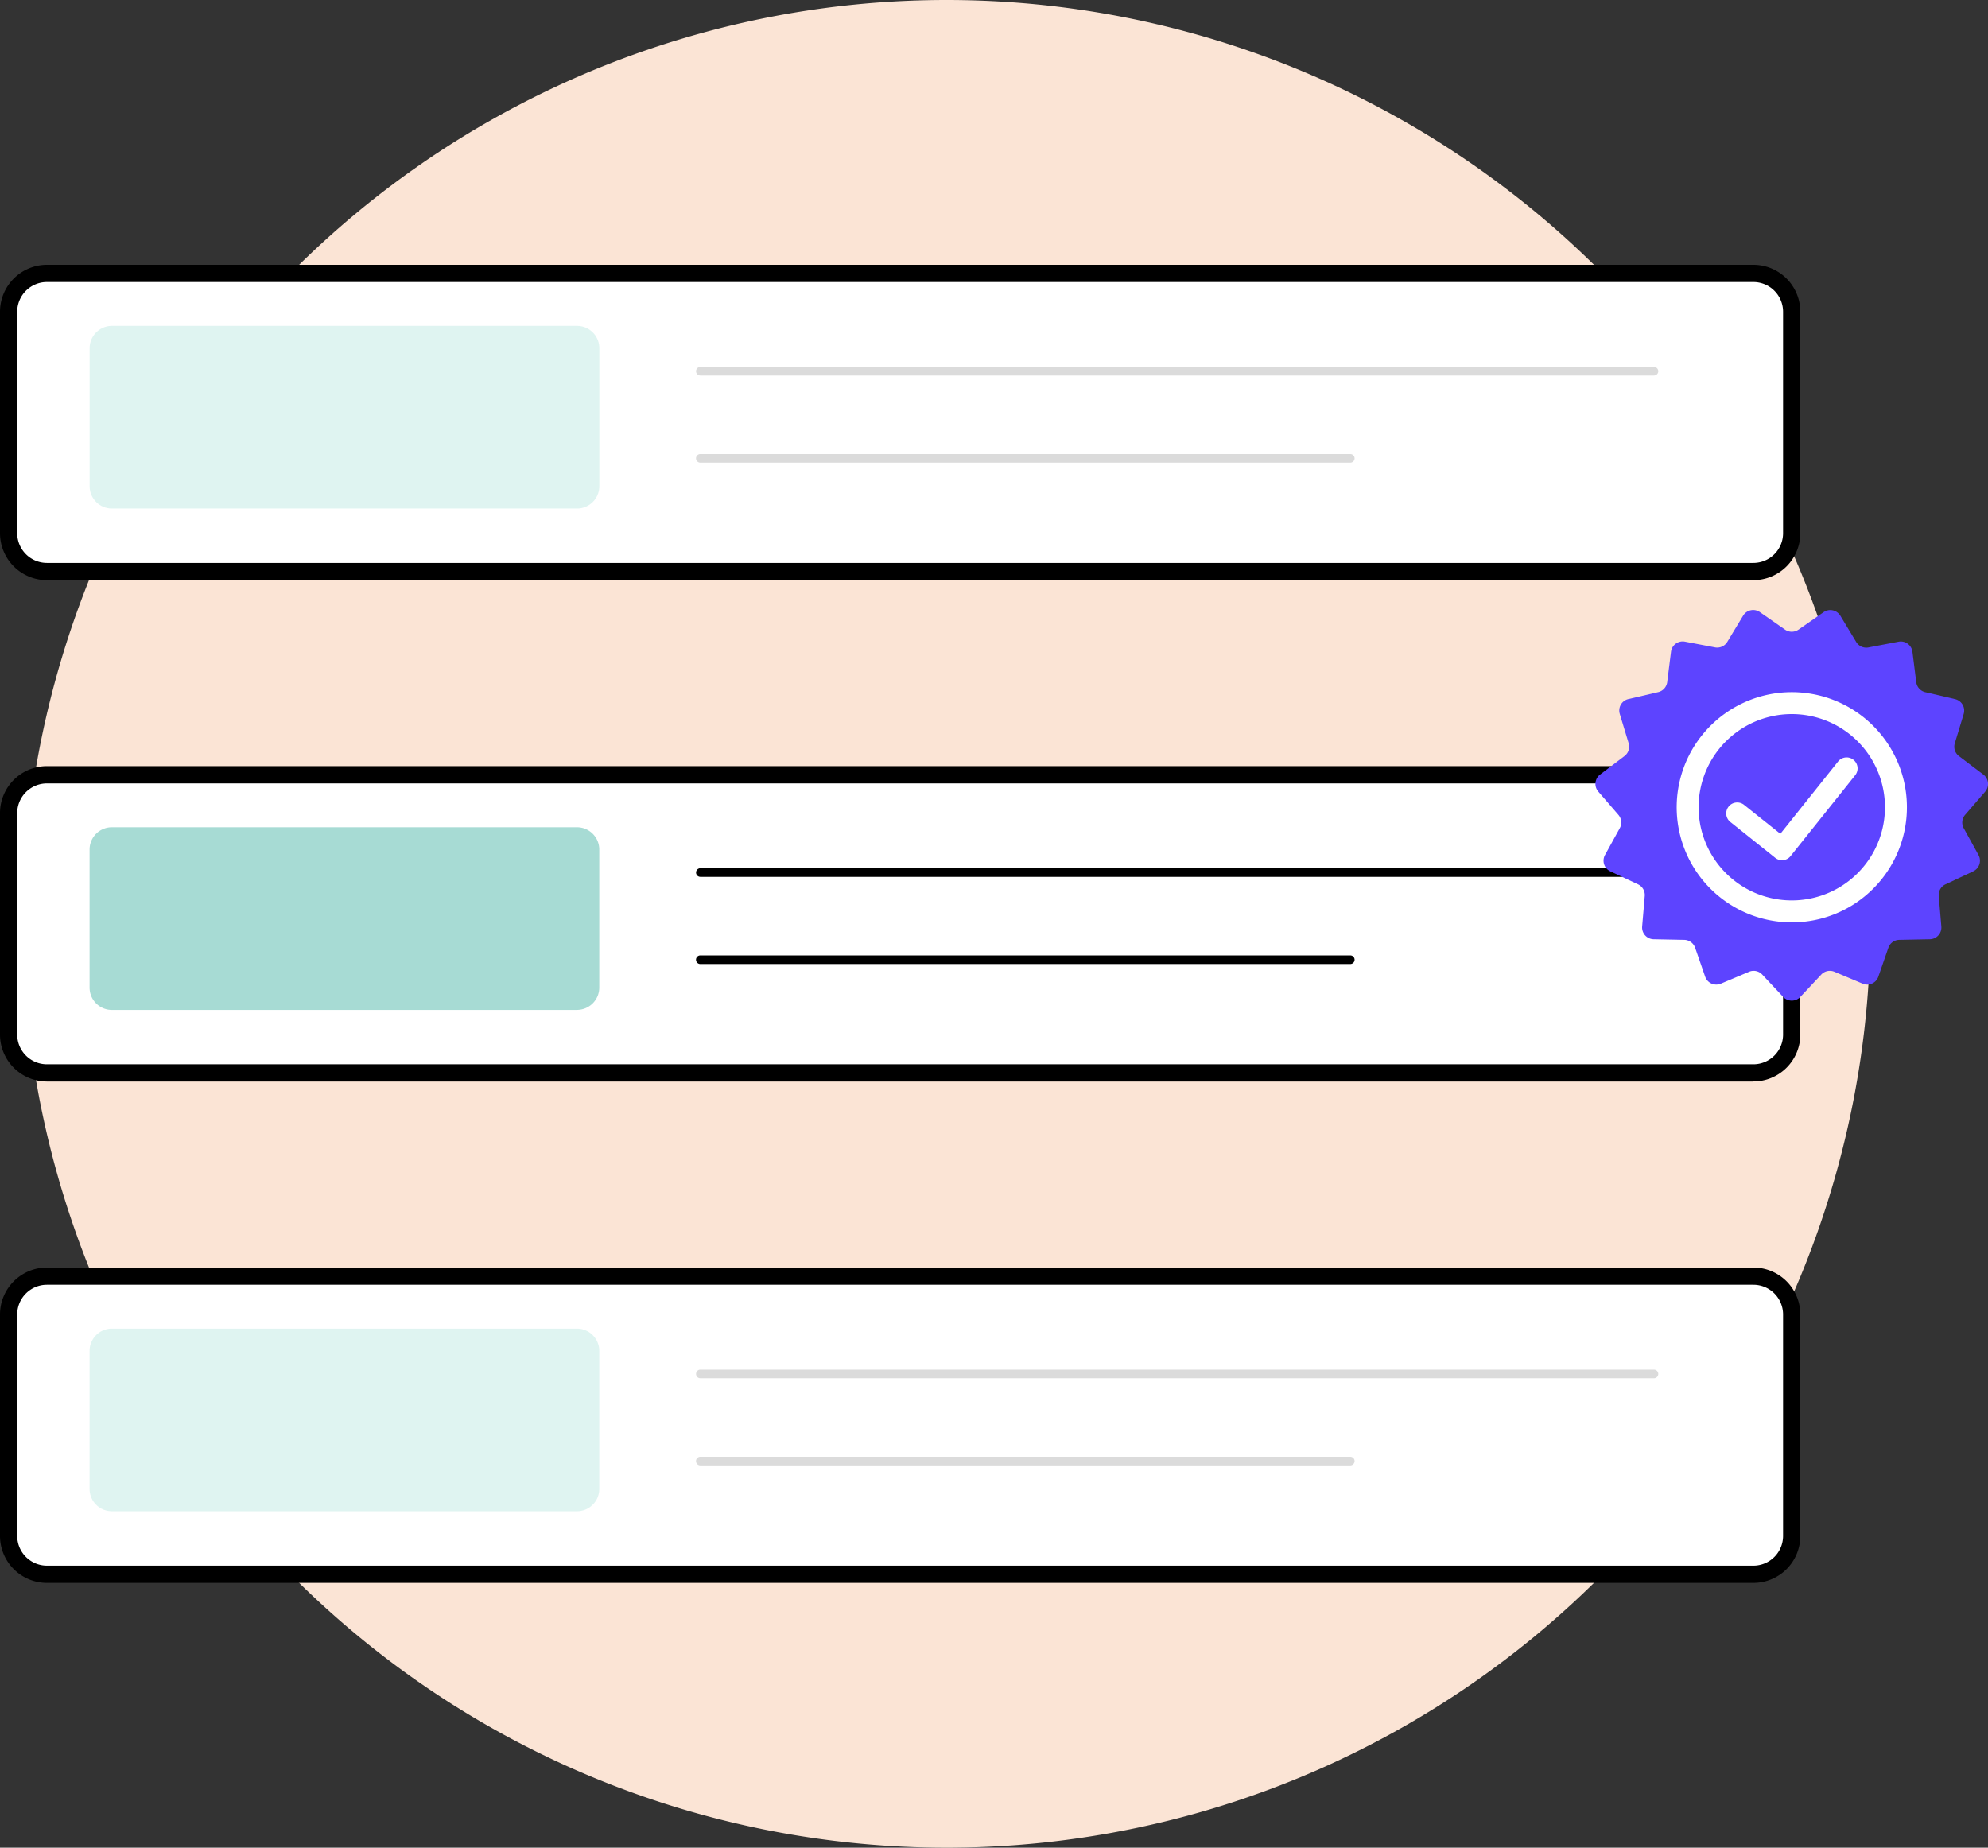 <svg xmlns="http://www.w3.org/2000/svg" xmlns:xlink="http://www.w3.org/1999/xlink" id="Group_38331" data-name="Group 38331" width="173.117" height="160.903" viewBox="0 0 173.117 160.903"><rect x="0" y="0" width="173.117" height="160.903" fill="#333333" stroke="none"/><defs><clipPath id="clip-path"><rect id="Rectangle_13055" data-name="Rectangle 13055" width="173.117" height="160.903" fill="none"></rect></clipPath><clipPath id="clip-path-3"><rect id="Rectangle_13051" data-name="Rectangle 13051" width="44.384" height="15.906" fill="none"></rect></clipPath></defs><g id="Group_38330" data-name="Group 38330" clip-path="url(#clip-path)"><g id="Group_38329" data-name="Group 38329"><g id="Group_38328" data-name="Group 38328" clip-path="url(#clip-path)"><path id="Path_111751" data-name="Path 111751" d="M163.536,80.452A80.451,80.451,0,1,1,83.085,0a80.451,80.451,0,0,1,80.451,80.451" transform="translate(-0.657 0)" fill="#fbe4d5"></path><path id="Path_111752" data-name="Path 111752" d="M152.937,57.688H4.337A3.337,3.337,0,0,1,1,54.35V35.063a3.337,3.337,0,0,1,3.337-3.337h148.6a3.337,3.337,0,0,1,3.337,3.337V54.35a3.337,3.337,0,0,1-3.337,3.337" transform="translate(-0.25 -7.917)" fill="#fff"></path><path id="Path_111753" data-name="Path 111753" d="M152.688,58.189H4.087A4.092,4.092,0,0,1,0,54.1V34.814a4.092,4.092,0,0,1,4.087-4.088h148.6a4.092,4.092,0,0,1,4.087,4.088V54.1a4.092,4.092,0,0,1-4.087,4.088M4.087,32.227A2.59,2.59,0,0,0,1.5,34.814V54.1a2.589,2.589,0,0,0,2.586,2.587h148.6a2.589,2.589,0,0,0,2.586-2.587V34.814a2.59,2.59,0,0,0-2.586-2.587Z" transform="translate(0 -7.667)"></path><g id="Group_38321" data-name="Group 38321" transform="translate(7.802 28.377)" opacity="0.6"><g id="Group_38320" data-name="Group 38320"><g id="Group_38319" data-name="Group 38319" clip-path="url(#clip-path-3)"><path id="Path_111754" data-name="Path 111754" d="M52.837,53.719h-40.5A1.942,1.942,0,0,1,10.4,51.777V39.756a1.942,1.942,0,0,1,1.942-1.942h40.5a1.942,1.942,0,0,1,1.942,1.942V51.777a1.943,1.943,0,0,1-1.942,1.942" transform="translate(-10.396 -37.813)" fill="#caede8"></path></g></g></g><line id="Line_1093" data-name="Line 1093" x2="83.042" transform="translate(60.988 32.326)" fill="#fff"></line><path id="Path_111755" data-name="Path 111755" d="M164.183,43.325H81.142a.375.375,0,0,1,0-.75h83.041a.375.375,0,0,1,0,.75" transform="translate(-20.154 -10.624)" fill="#dbdbdb"></path><line id="Line_1094" data-name="Line 1094" x2="56.597" transform="translate(60.988 39.914)" fill="#fff"></line><path id="Path_111756" data-name="Path 111756" d="M137.738,53.436h-56.6a.375.375,0,0,1,0-.75h56.6a.375.375,0,0,1,0,.75" transform="translate(-20.154 -13.147)" fill="#dbdbdb"></path><path id="Path_111757" data-name="Path 111757" d="M152.937,115.867H4.337A3.337,3.337,0,0,1,1,112.529V93.242A3.337,3.337,0,0,1,4.337,89.9h148.6a3.337,3.337,0,0,1,3.337,3.337v19.287a3.337,3.337,0,0,1-3.337,3.337" transform="translate(-0.25 -22.434)" fill="#fff"></path><path id="Path_111758" data-name="Path 111758" d="M152.688,116.368H4.087A4.092,4.092,0,0,1,0,112.279V92.993A4.092,4.092,0,0,1,4.087,88.9h148.6a4.092,4.092,0,0,1,4.087,4.088v19.286a4.092,4.092,0,0,1-4.087,4.089M4.087,90.406A2.59,2.59,0,0,0,1.5,92.993v19.286a2.59,2.59,0,0,0,2.586,2.588h148.6a2.59,2.59,0,0,0,2.586-2.588V92.993a2.59,2.59,0,0,0-2.586-2.587Z" transform="translate(0 -22.185)"></path><g id="Group_38324" data-name="Group 38324" transform="translate(7.802 72.039)" opacity="0.6"><g id="Group_38323" data-name="Group 38323"><g id="Group_38322" data-name="Group 38322" clip-path="url(#clip-path-3)"><path id="Path_111759" data-name="Path 111759" d="M52.837,111.9h-40.5a1.942,1.942,0,0,1-1.942-1.942V97.934a1.942,1.942,0,0,1,1.942-1.942h40.5a1.942,1.942,0,0,1,1.942,1.942v12.021a1.943,1.943,0,0,1-1.942,1.942" transform="translate(-10.396 -95.992)" fill="#6dc3b8"></path></g></g></g><line id="Line_1095" data-name="Line 1095" x2="83.042" transform="translate(60.988 75.988)" fill="#fff"></line><path id="Path_111760" data-name="Path 111760" d="M164.183,101.5H81.142a.375.375,0,0,1,0-.75h83.041a.375.375,0,0,1,0,.75" transform="translate(-20.154 -25.141)"></path><line id="Line_1096" data-name="Line 1096" x2="56.597" transform="translate(60.988 83.575)" fill="#fff"></line><path id="Path_111761" data-name="Path 111761" d="M137.738,111.615h-56.6a.375.375,0,0,1,0-.75h56.6a.375.375,0,0,1,0,.75" transform="translate(-20.154 -27.664)"></path><path id="Path_111762" data-name="Path 111762" d="M152.937,174.045H4.337A3.337,3.337,0,0,1,1,170.707V151.42a3.337,3.337,0,0,1,3.337-3.337h148.6a3.337,3.337,0,0,1,3.337,3.337v19.287a3.337,3.337,0,0,1-3.337,3.337" transform="translate(-0.25 -36.951)" fill="#fff"></path><path id="Path_111763" data-name="Path 111763" d="M152.688,174.546H4.087A4.092,4.092,0,0,1,0,170.457V151.17a4.092,4.092,0,0,1,4.087-4.087h148.6a4.092,4.092,0,0,1,4.087,4.087v19.287a4.092,4.092,0,0,1-4.087,4.089M4.087,148.584A2.589,2.589,0,0,0,1.5,151.17v19.287a2.59,2.59,0,0,0,2.586,2.588h148.6a2.59,2.59,0,0,0,2.586-2.588V151.17a2.589,2.589,0,0,0-2.586-2.586Z" transform="translate(0 -36.702)"></path><g id="Group_38327" data-name="Group 38327" transform="translate(7.802 115.7)" opacity="0.6"><g id="Group_38326" data-name="Group 38326"><g id="Group_38325" data-name="Group 38325" clip-path="url(#clip-path-3)"><path id="Path_111764" data-name="Path 111764" d="M52.837,170.076h-40.5a1.942,1.942,0,0,1-1.942-1.942V156.113a1.942,1.942,0,0,1,1.942-1.942h40.5a1.942,1.942,0,0,1,1.942,1.942v12.021a1.943,1.943,0,0,1-1.942,1.942" transform="translate(-10.396 -154.171)" fill="#caede8"></path></g></g></g><line id="Line_1097" data-name="Line 1097" x2="83.042" transform="translate(60.988 119.649)" fill="#fff"></line><path id="Path_111765" data-name="Path 111765" d="M164.183,159.682H81.142a.375.375,0,1,1,0-.75h83.041a.375.375,0,0,1,0,.75" transform="translate(-20.154 -39.658)" fill="#dbdbdb"></path><line id="Line_1098" data-name="Line 1098" x2="56.597" transform="translate(60.988 127.237)" fill="#fff"></line><path id="Path_111766" data-name="Path 111766" d="M137.738,169.792h-56.6a.375.375,0,1,1,0-.75h56.6a.375.375,0,1,1,0,.75" transform="translate(-20.154 -42.181)" fill="#dbdbdb"></path><path id="Path_111767" data-name="Path 111767" d="M202.805,72.5l2.188-1.524a1.024,1.024,0,0,1,1.462.311l1.379,2.283a1.023,1.023,0,0,0,1.069.476l2.619-.5a1.025,1.025,0,0,1,1.21.879l.331,2.645a1.025,1.025,0,0,0,.784.871l2.6.606a1.025,1.025,0,0,1,.747,1.295l-.774,2.552a1.025,1.025,0,0,0,.362,1.114l2.126,1.61a1.025,1.025,0,0,1,.156,1.487l-1.744,2.017a1.024,1.024,0,0,0-.123,1.164l1.287,2.335a1.024,1.024,0,0,1-.462,1.422l-2.414,1.133a1.024,1.024,0,0,0-.585,1.014l.226,2.657a1.025,1.025,0,0,1-1,1.111l-2.666.053a1.023,1.023,0,0,0-.947.688l-.874,2.519a1.025,1.025,0,0,1-1.366.608l-2.457-1.036a1.023,1.023,0,0,0-1.145.243l-1.824,1.946a1.025,1.025,0,0,1-1.495,0l-1.824-1.946a1.024,1.024,0,0,0-1.145-.243l-2.457,1.036a1.025,1.025,0,0,1-1.366-.608l-.874-2.519a1.025,1.025,0,0,0-.948-.688l-2.666-.053a1.025,1.025,0,0,1-1-1.111l.226-2.657a1.024,1.024,0,0,0-.586-1.014l-2.413-1.133a1.025,1.025,0,0,1-.462-1.422l1.287-2.335a1.023,1.023,0,0,0-.122-1.164L185.377,86.6a1.024,1.024,0,0,1,.156-1.487l2.125-1.61a1.024,1.024,0,0,0,.362-1.114l-.773-2.552a1.024,1.024,0,0,1,.747-1.295l2.6-.606a1.024,1.024,0,0,0,.783-.871l.332-2.645a1.024,1.024,0,0,1,1.21-.879l2.618.5a1.025,1.025,0,0,0,1.07-.476l1.379-2.283a1.025,1.025,0,0,1,1.463-.311l2.188,1.524a1.023,1.023,0,0,0,1.171,0" transform="translate(-46.195 -17.665)" fill="#5d44ff"></path><path id="Path_111768" data-name="Path 111768" d="M204.568,100.364a10.024,10.024,0,1,1,7.092-2.933,10,10,0,0,1-7.092,2.933m0-18.139a8.114,8.114,0,1,0,5.74,2.374,8.092,8.092,0,0,0-5.74-2.374" transform="translate(-48.543 -20.041)" fill="#fff"></path><path id="Path_111769" data-name="Path 111769" d="M205.159,96.848a.952.952,0,0,1-.618-.227L200.634,93.5a.956.956,0,0,1,1.193-1.493l3.183,2.54,5.013-6.28a.955.955,0,1,1,1.492,1.192L205.9,96.488a.952.952,0,0,1-.654.355c-.03,0-.061,0-.092,0" transform="translate(-49.975 -21.936)" fill="#fff"></path></g></g></g></svg>